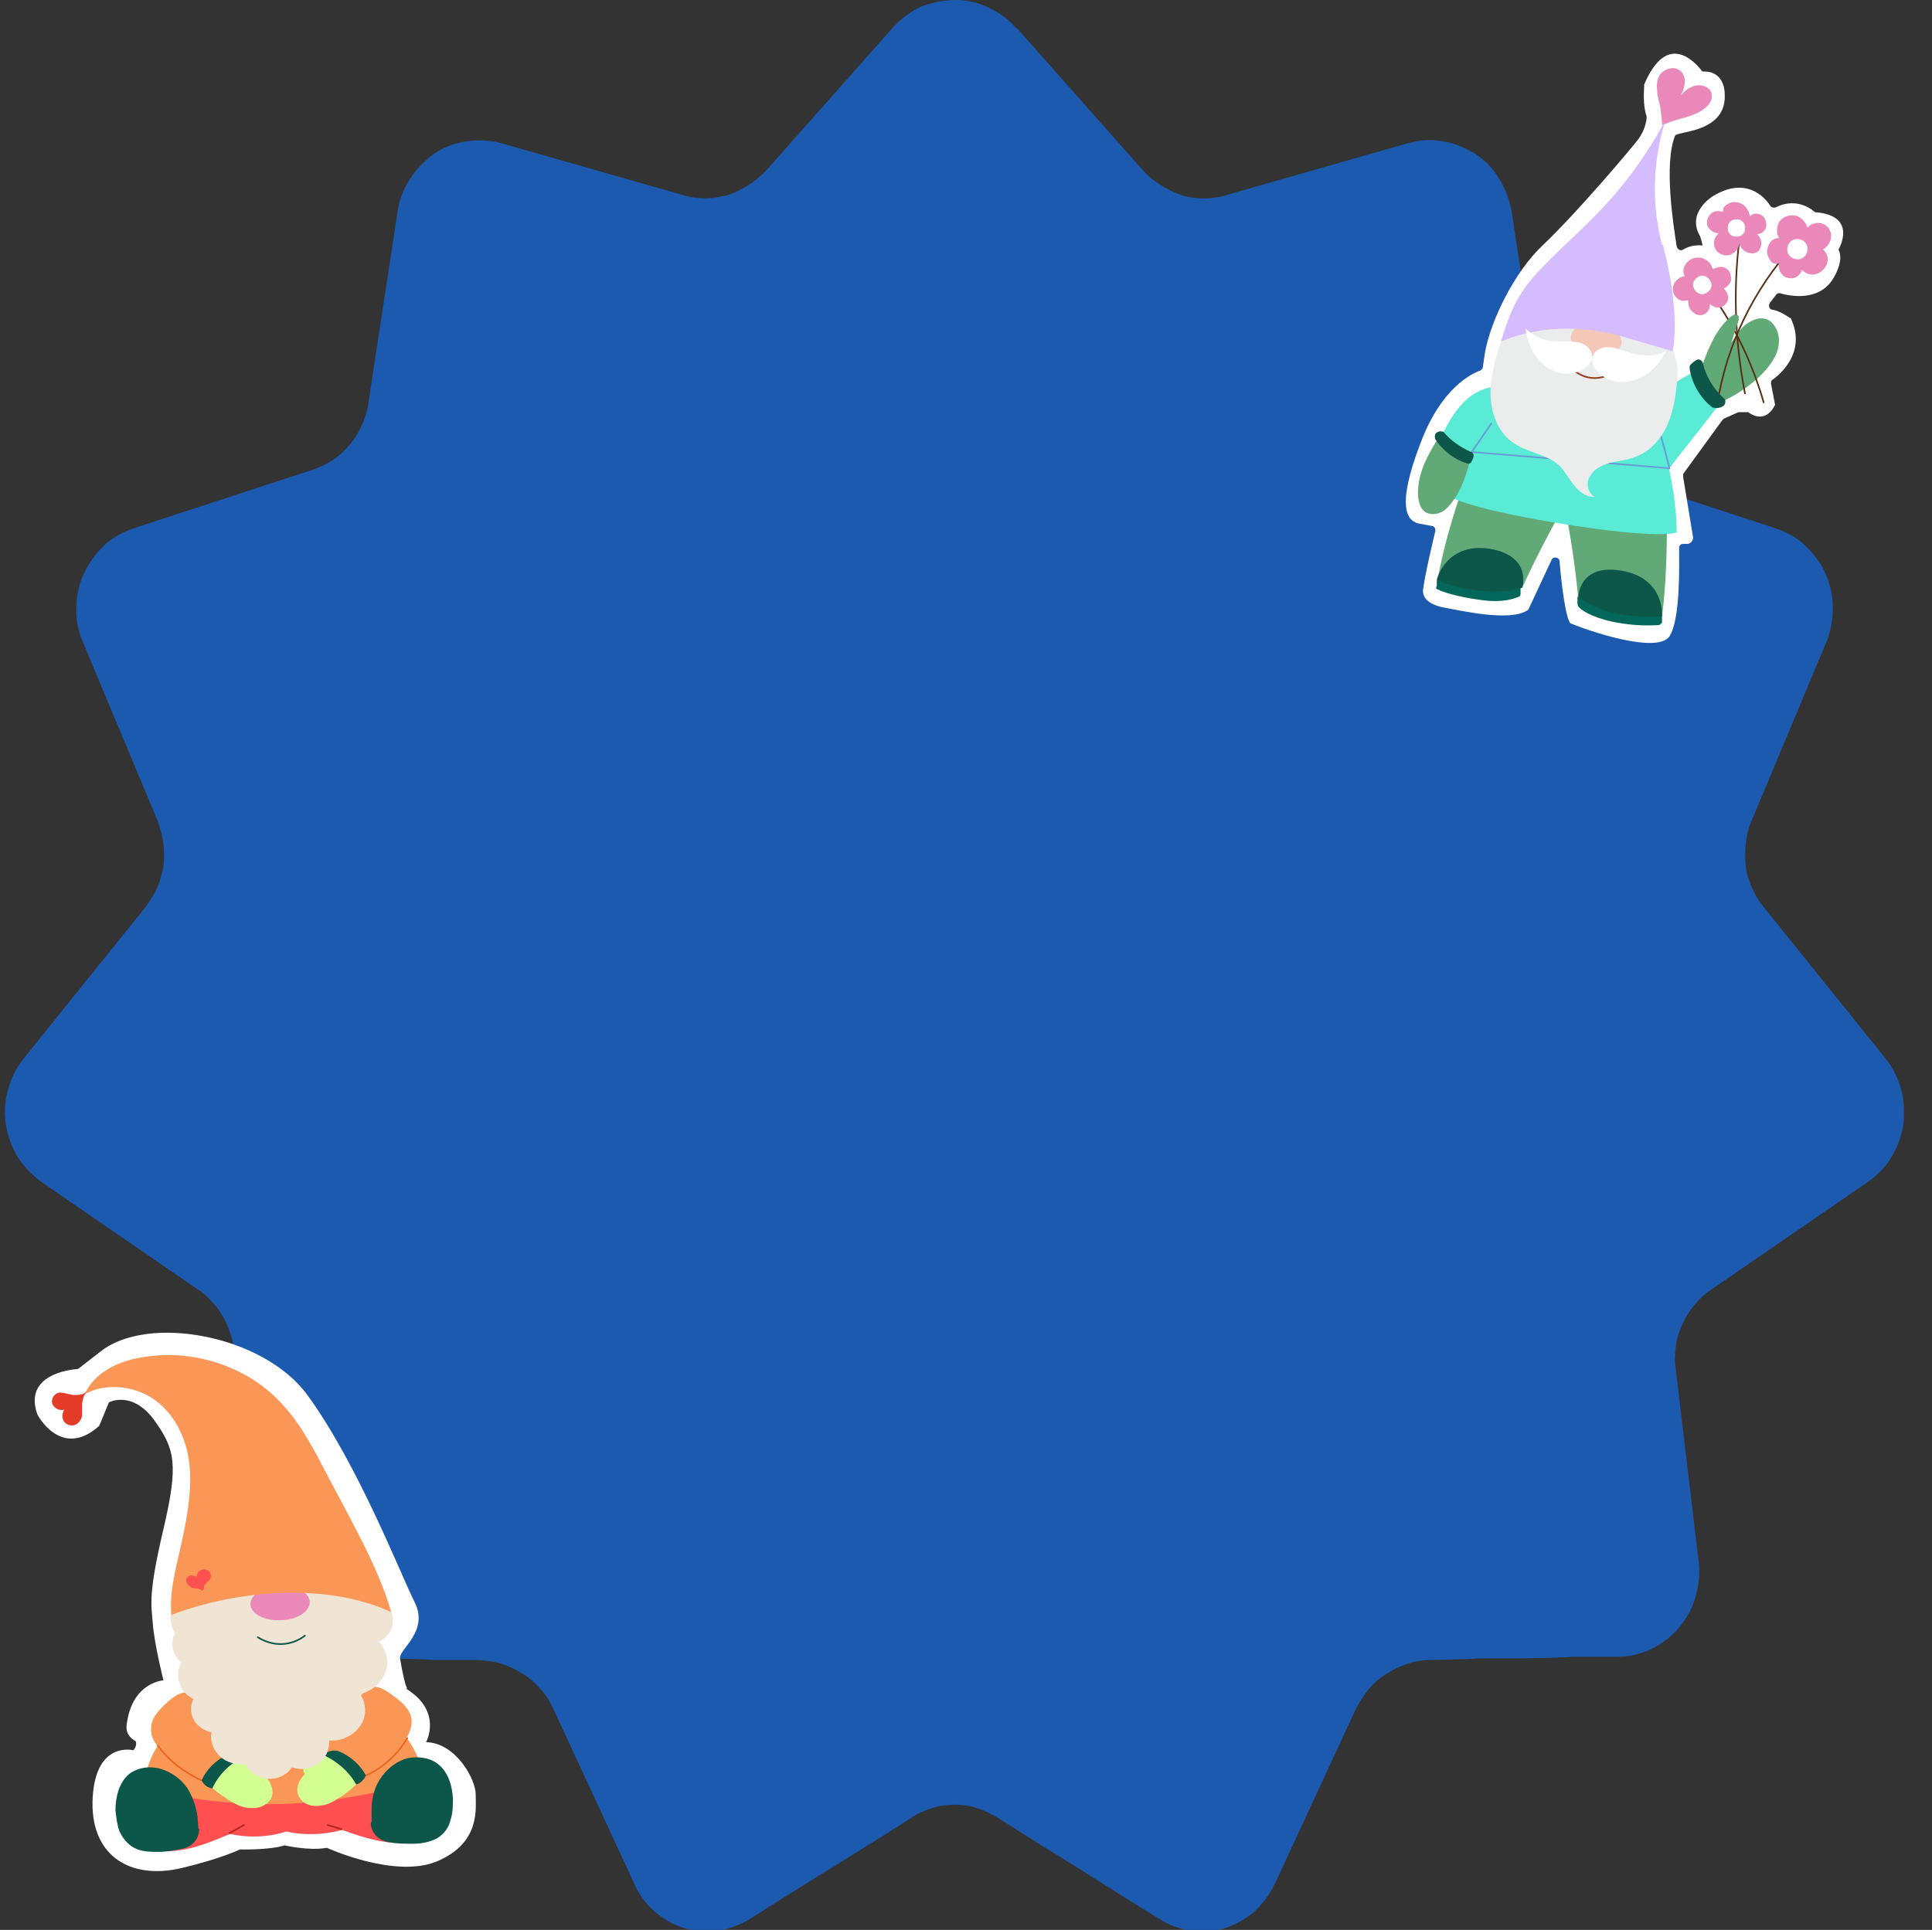<?xml version="1.0" encoding="UTF-8"?>
<svg id="Ebene_1" xmlns="http://www.w3.org/2000/svg" xmlns:xlink="http://www.w3.org/1999/xlink" version="1.1" viewBox="0 0 237.6 237.4">
  <rect x="0" y="0" width="237.6" height="237.4" fill="#333333" stroke="none"/>
  <!-- Generator: Adobe Illustrator 29.4.0, SVG Export Plug-In . SVG Version: 2.1.0 Build 152)  -->
  <defs>
    <style>
      .st0, .st1, .st2, .st3, .st4, .st5, .st6 {
        fill: none;
      }

      .st1 {
        stroke: #669dd4;
        stroke-width: .2px;
      }

      .st1, .st2, .st3, .st4, .st5, .st6 {
        stroke-linecap: round;
        stroke-miterlimit: 10;
      }

      .st7 {
        fill: #e53c2a;
      }

      .st8 {
        fill: #ebecec;
      }

      .st9 {
        fill: #d3ff92;
      }

      .st2 {
        stroke: #e8681b;
      }

      .st2, .st5 {
        stroke-width: .2px;
      }

      .st10 {
        fill: #ff5051;
      }

      .st11 {
        fill: #0d574a;
      }

      .st12 {
        fill: #01675b;
      }

      .st13 {
        fill: #fa9656;
      }

      .st3 {
        stroke: #583114;
      }

      .st3, .st4 {
        stroke-width: .2px;
      }

      .st14 {
        fill: #d4bcff;
      }

      .st4 {
        stroke: #91401c;
      }

      .st15 {
        clip-path: url(#clippath-1);
      }

      .st16 {
        clip-path: url(#clippath-3);
      }

      .st17 {
        clip-path: url(#clippath-2);
      }

      .st5 {
        stroke: #b5241d;
      }

      .st18 {
        fill: #fff;
      }

      .st19 {
        fill: #ea88b9;
      }

      .st20 {
        fill: #5aebd7;
      }

      .st21 {
        fill: #1c5ab0;
      }

      .st22 {
        fill: #f0e4d5;
      }

      .st23 {
        fill: #f4c8b9;
      }

      .st6 {
        stroke: #0d574a;
        stroke-width: .2px;
      }

      .st24 {
        fill: #84cef2;
      }

      .st25 {
        clip-path: url(#clippath);
      }

      .st26 {
        fill: #61aa78;
      }
    </style>
    <clipPath id="clippath">
      <rect class="st0" x="158.3" y="14.7" width="84.9" height="59.6" transform="translate(124.7 235.4) rotate(-80.8)"/>
    </clipPath>
    <clipPath id="clippath-1">
      <rect class="st0" x="161.8" y="11.6" width="78.8" height="59.6" transform="translate(128.1 233.4) rotate(-80.8)"/>
    </clipPath>
    <clipPath id="clippath-2">
      <rect class="st0" x="161.8" y="11.6" width="78.8" height="59.6" transform="translate(128.1 233.4) rotate(-80.8)"/>
    </clipPath>
    <clipPath id="clippath-3">
      <rect class="st0" x="161.8" y="11.6" width="78.8" height="59.6" transform="translate(128.1 233.4) rotate(-80.8)"/>
    </clipPath>
  </defs>
  <path class="st21" d="M125,3.4l3.9,4.4,3.9,4.4,3.9,4.4,3.9,4.4c.6.7,1.4,1.3,2.2,1.8s1.6.9,2.5,1.2c.9.3,1.8.4,2.7.4.9,0,1.9-.1,2.8-.4l5.6-1.6,5.6-1.6,5.6-1.6,5.6-1.6c1.5-.4,2.9-.5,4.3-.2,1.4.2,2.7.8,3.9,1.5,1.2.8,2.2,1.8,2.9,3,.8,1.2,1.3,2.6,1.6,4.1l.9,5.9.9,5.9.9,5.9.9,5.9c.2,1,.4,1.9.8,2.7.4.9.9,1.7,1.5,2.4.6.7,1.3,1.3,2.1,1.9.8.5,1.6.9,2.5,1.2l5.5,1.8,5.5,1.8,5.5,1.8,5.5,1.8c1.4.5,2.7,1.2,3.7,2.2,1,1,1.9,2.1,2.4,3.4.6,1.3.9,2.7.9,4.1,0,1.4-.2,2.9-.8,4.3l-2.3,5.5-2.3,5.5-2.3,5.5-2.3,5.5c-.4.9-.6,1.8-.7,2.8-.1.9-.1,1.9,0,2.8.1.9.4,1.8.8,2.7.4.9.9,1.7,1.5,2.4l3.7,4.6,3.7,4.6,3.7,4.6,3.7,4.6c1,1.2,1.6,2.5,2,3.9.4,1.4.4,2.8.3,4.2-.2,1.4-.7,2.8-1.4,4-.7,1.2-1.7,2.3-3,3.2l-4.8,3.3-4.8,3.3-4.8,3.3-4.8,3.3c-.8.5-1.5,1.2-2.1,1.9-.6.7-1.1,1.5-1.5,2.4-.4.9-.7,1.8-.8,2.7-.1.9-.2,1.9,0,2.9l.7,5.9.7,5.9.7,5.9.7,5.9c.2,1.5,0,3-.4,4.4-.4,1.4-1.1,2.6-2,3.7-.9,1.1-2,1.9-3.3,2.6-1.3.6-2.7,1-4.2,1h-5.8c0,.1-5.8.2-5.8.2h-5.8c0,.1-5.8.2-5.8.2-1,0-1.9.2-2.8.5-.9.3-1.7.7-2.5,1.2-.8.5-1.5,1.1-2.1,1.8-.6.7-1.1,1.5-1.6,2.4l-2.5,5.4-2.5,5.4-2.5,5.4-2.5,5.4c-.7,1.4-1.6,2.6-2.6,3.5-1.1.9-2.3,1.6-3.6,2-1.3.4-2.7.5-4.1.3s-2.8-.7-4-1.5l-5-3.1-4.9-3.1-5-3.1-4.9-3.1c-.8-.5-1.7-.9-2.6-1.2s-1.8-.4-2.7-.4-1.8.1-2.7.4c-.9.3-1.8.6-2.6,1.2l-4.9,3.1-5,3.1-5,3.1-4.9,3.1c-1.3.8-2.7,1.3-4,1.5s-2.8,0-4.1-.3c-1.3-.4-2.6-1.1-3.6-2-1.1-.9-2-2.1-2.6-3.5l-2.5-5.4-2.5-5.4-2.5-5.4-2.5-5.4c-.4-.9-.9-1.7-1.6-2.4-.6-.7-1.3-1.3-2.1-1.8-.8-.5-1.6-.9-2.5-1.2-.9-.3-1.8-.4-2.8-.5h-5.8c0-.1-5.8-.2-5.8-.2h-5.8c0-.1-5.8-.2-5.8-.2-1.5,0-2.9-.4-4.2-1-1.3-.6-2.4-1.5-3.3-2.6-.9-1.1-1.6-2.3-2-3.7-.4-1.4-.6-2.9-.4-4.4l.7-5.9.7-5.9.7-5.9.7-5.9c.1-1,0-1.9,0-2.9-.1-.9-.4-1.8-.8-2.7-.4-.9-.9-1.7-1.5-2.4-.6-.7-1.3-1.4-2.1-1.9l-4.8-3.3-4.8-3.3-4.8-3.3-4.8-3.3c-1.2-.9-2.2-1.9-3-3.2-.7-1.2-1.2-2.6-1.4-4-.2-1.4-.1-2.8.3-4.2.4-1.4,1-2.7,2-3.9l3.7-4.6,3.7-4.6,3.7-4.6,3.7-4.6c.6-.8,1.1-1.6,1.5-2.4.4-.9.6-1.8.8-2.7.1-.9.1-1.9,0-2.8-.1-.9-.4-1.9-.7-2.8l-2.3-5.5-2.3-5.5-2.3-5.5-2.3-5.5c-.6-1.4-.9-2.9-.8-4.3,0-1.4.3-2.8.9-4.1.6-1.3,1.4-2.4,2.4-3.4,1-1,2.3-1.7,3.7-2.2l5.5-1.8,5.5-1.8,5.5-1.8,5.5-1.8c.9-.3,1.8-.7,2.5-1.2.8-.5,1.5-1.2,2.1-1.9.6-.7,1.1-1.5,1.5-2.4.4-.9.7-1.8.8-2.7l.9-5.9.9-5.9.9-5.9.9-5.9c.2-1.5.8-2.9,1.6-4.1.8-1.2,1.8-2.2,2.9-3,1.2-.8,2.5-1.3,3.9-1.5,1.4-.2,2.8-.2,4.3.2l5.6,1.6,5.6,1.6,5.6,1.6,5.6,1.6c.9.3,1.9.4,2.8.4.9,0,1.8-.2,2.7-.4.9-.3,1.7-.7,2.5-1.2.8-.5,1.5-1.1,2.2-1.8l3.9-4.4,3.9-4.4,3.9-4.4,3.9-4.4c1-1.1,2.2-2,3.5-2.6C114.7.3,116.1,0,117.5,0s2.8.3,4,.9c1.3.6,2.5,1.4,3.5,2.6"/>
  <g>
    <g>
      <path class="st18" d="M50.1,207.7s-.3-.1-.9-3.7c-.2-1.1,3.6-3.3,1.8-6.9-1.8-3.6-7-17-13.2-25.5-5.4-7.4-19.7-10-25.5-5.3l-2.7,2.1s-6.9.3-5,5.6c0,0,2.9,5.6,7.6,1.4l1.2-2.9s2.8-1.5,5.5,2.1c2.6,3.6,3.1,5.4,1.2,13.5-1.9,8.1-1.5,9.2-1.3,11.7.2,2.5,1.3,6.9,1.3,6.9,0,0-3.8.2-4.5,5.3-.2,1.2.4,1.8,1.1,2.2.2.6-.3,1.1-.3,1.1,0,0-4.6-1.2-5,5.8s4.4,10.2,10.9,8.7c5-1.2,7.2-2.3,7.2-2.3,0,0,3.6.1,5.5-.5,0,0,3,.7,5.2.3,0,0,8.5,3.9,13.7,1.6,5.2-2.3,4.6-6.4,4.6-8.2,0-1.8-2.4-6.3-6.1-6.4,0,0,2.1-3.8-2.5-6.6"/>
      <path class="st10" d="M33.3,219.9c-3.5,0-7,0-10.4,0-.6,0-1.2,0-1.7.3-.5.3-.8.8-1,1.3-.8,1.6-1.6,3.3-2.2,4.9,0,.2-.2.5,0,.7.1.2.4.3.6.4,1.6.4,3.4.2,5-.2,1.6-.4,3.2-1.1,4.7-1.7,2.3.5,4.7.4,6.9-.3,2.3.5,4.7.4,6.9-.2,1.6.6,3.2,1.1,4.8,1.4,1.7.3,3.4.3,5-.1.2,0,.5-.2.6-.4,0-.2,0-.4-.1-.7-.8-1.6-1.7-3.2-2.6-4.8-.3-.5-.6-1-1.1-1.2-.5-.3-1.1-.2-1.7-.2-3.5.2-6.9.5-10.4.7h-3.2Z"/>
    </g>
    <path class="st5" d="M28.2,225.5l1.8-1M42,225l-1.7-.5"/>
    <g>
      <path class="st13" d="M20.8,213c-1.8,1.8-2.8,4.1-3.2,6.8,4.9,1.6,11.9,2.3,17.4,2.1h0c5.4-.2,12.4-1.3,17.2-3.2-.6-2.6-1.8-4.9-3.7-6.6,0,0-27.7.9-27.7.9Z"/>
      <path class="st13" d="M25.3,219.3c-1.8-.9-3.4-2-4.8-3.3-.5-.5-1-1-1.4-1.6-.4-.6-.6-1.3-.5-2,.1-1.3,1.2-2.3,2.2-3.2.6-.5,1.4-1.1,2.3-1,.6,0,1.1.4,1.4.8s.5.9.8,1.4c.6,1.3,1.3,2.5,2.1,3.7.5.8,1.1,1.7.9,2.6-1.1.8-2.1,1.8-2.9,2.5"/>
      <path class="st2" d="M24.8,219s-3.4-1.4-5.4-4.3"/>
      <path class="st9" d="M26,218.6c.7-.7,1.4-1.4,2.4-2,0-.1.2-.2.4-.3.5-.2,1.2-.1,1.7,0,.5.2,1.2.5,1.5.7.2.2.4.5.5.8,0,.2,0,.3-.1.5.3.2.5.5.7.8.4.7.6,1.5.2,2.2-.5.8-1.5,1.2-2.5,1.1-1,0-1.9-.5-2.7-1-.6-.4-1.2-.8-1.8-1.3-.2-.2-.4-.4-.5-.6,0-.3.2-.7.4-.9"/>
      <path class="st11" d="M24.8,219c.2.5.7.9,1.3,1,.8-1.7,2.1-3,3.7-3.8-.4-.4-1.2-.6-1.8-.4-1.4.7-2.6,1.8-3.2,3.2"/>
      <path class="st13" d="M44.4,218.7c1.7-1,3.2-2.2,4.5-3.6.5-.5,1-1.1,1.3-1.7.3-.6.5-1.3.4-2-.2-1.3-1.4-2.2-2.5-3-.7-.5-1.5-1-2.3-.9-.6,0-1,.5-1.3.9-.3.4-.5,1-.7,1.5-.5,1.3-1.1,2.6-1.8,3.8-.5.8-1,1.8-.7,2.7,1.2.8,2.2,1.7,3,2.3"/>
      <path class="st2" d="M45,218.4s3.1-1.2,5.1-4.6"/>
      <path class="st9" d="M43.7,218c-.7-.7-1.5-1.3-2.5-1.8,0-.1-.2-.2-.4-.3-.6-.2-1.2,0-1.7.2-.5.3-1.2.6-1.4.8-.2.2-.4.5-.4.8,0,.2,0,.3.2.5-.2.2-.4.5-.6.8-.4.7-.5,1.6,0,2.2.5.8,1.6,1.1,2.6.9,1-.1,1.8-.7,2.6-1.2.6-.4,1.2-.9,1.7-1.4.2-.2.4-.4.4-.6,0-.3-.2-.6-.5-.9"/>
      <path class="st11" d="M45,218.4c-.2.5-.7,1-1.2,1.1-.9-1.6-2.3-2.8-4-3.6.3-.4,1.1-.7,1.8-.5,1.5.6,2.7,1.7,3.4,3"/>
      <path class="st11" d="M24.5,224.9c0,1.2-.7,2.2-2,2.5-1,.2-2,.4-3,.4-1,0-2.1,0-3-.5-.8-.4-1.4-1.2-1.8-2-.3-.8-.4-1.7-.5-2.6,0-1.6.4-3.4,1.7-4.5,1.1-.8,2.6-1,3.9-.6,1.3.4,2.4,1.2,3.2,2.3.7,1.1,1.1,2.3,1.3,3.6,0,.5.1,1,.1,1.5"/>
    </g>
    <path class="st11" d="M45.6,224.2c0,1.2.9,2.2,2.2,2.4,1,.2,2,.2,3,.2,1,0,2.1-.2,3-.7.8-.5,1.4-1.3,1.6-2.2.3-.9.3-1.8.3-2.7-.1-1.6-.6-3.4-2.1-4.4-1.1-.7-2.7-.8-3.9-.4-1.3.5-2.3,1.4-3,2.5-.7,1.1-1,2.4-1,3.7,0,.5,0,1,0,1.5"/>
    <g>
      <path class="st22" d="M45.6,195.4c1.2.8,2.3,1.8,2.6,3.1.4,1.3-.2,2.9-1.6,3.4.9,1,1.3,2.5.8,3.8s-1.6,2.3-3.1,2.7c.8,1.2.8,2.8,0,3.9-.8,1.2-2.3,1.9-3.8,1.8,0,1.1-.4,2.2-1.3,2.8-.9.7-2.2.9-3.3.5-.6.9-1.7,1.5-2.9,1.4-1.1,0-2.2-.7-2.9-1.8-1.1.1-2.3-.2-3.1-1-.8-.8-1.2-1.9-1-2.9-.9-.2-1.8-.8-2.2-1.6-.4-.8-.4-1.8,0-2.5-1.7-.8-2.4-2.9-1.5-4.5-1.1-.9-1.4-2.4-.8-3.6-1.2-2-.2-4.8,2.1-5.8.8-1.9,2.9-3,5-3.4,2.1-.4,4.3-.1,6.5.2,3.6.5,7.1,1.4,10.2,3.5"/>
      <path class="st19" d="M30.8,197.3c0,1.2,1.7,2.1,3.7,2,2,0,3.6-1.1,3.6-2.2,0-1.2-1.7-2.1-3.7-2-2,0-3.6,1.1-3.6,2.2"/>
      <path class="st6" d="M37.5,201.2s-2.5,2.2-5.8.2"/>
      <path class="st13" d="M21.2,198.6c8.3-3.1,19.1-3.9,26.9-.3-1.5-5.5-5.5-12.3-8.3-17.7-1.6-3.1-3.3-6.2-5.9-8.7-4-3.9-10.2-5.9-16-5-3.1.4-6.2,1.8-7.5,4.6,2.7-1.5,6.5-1,8.9.9,2.4,1.9,3.7,4.8,4,7.8.3,2.9-.2,5.9-.8,8.8-.6,2.9-1.8,6.9-1.4,9.7"/>
      <path class="st10" d="M24.9,195.7c-.2-.2-.5-.3-.8-.3-.3,0-.6-.1-.8-.3-.2-.1-.4-.4-.4-.7,0-.3.2-.5.5-.6.3,0,.6,0,.8.3,0-.3,0-.7.4-.9.3-.2.7-.2,1,0s.4.6.3.9c0,.2-.2.3-.4.5-.1.1-.3.3-.4.5,0,.2,0,.4-.2.5"/>
      <path class="st7" d="M10.6,171.3c-.3.3-.4.8-.5,1.3,0,.5,0,.9,0,1.4,0,.5-.3.9-.7,1.2-.5.3-1.2.1-1.5-.3-.3-.4-.3-1,0-1.5-.6.2-1.3-.2-1.5-.8-.1-.6.3-1.2.9-1.3.6,0,1.1.2,1.7.3.5,0,1.1,0,1.5-.3"/>
    </g>
  </g>
  <g>
    <g class="st25">
      <g>
        <g>
          <path class="st18" d="M182.3,45.2c0,.2-.2.4-.3.4-1.1.4-4.8,2.2-7.3,8.9-3,7.8-1.7,9.6-.2,9.9l1.6.3c.3,0,.5.4.4.7,0,0-1.4,5.8-1.5,7.3,0,.8.6,1.6,2.4,2,2.2.4,8.2,1.8,10.4.4,0,0,.2-.1.2-.2l2.8-6c.2-.5,1-.4,1,.2.2,2.6.8,7.4,1.4,7.6,1.9.8,10.5,3.8,12.1,1.6,1.4-2.1,1.2-9.1,1.2-10.9,0-.3.2-.5.5-.5h.6c.4-.1.7-.5.6-.9l-1.2-7.3c0-.1,0-.3,0-.4l4.8-6.6c0,0,.1-.1.2-.2l1.8-.8c0,0,.1,0,.2,0h1s2,1.7,3.3-.9l-.5-2.6c0-.2,0-.4.2-.5,1-.7,4.1-3.4,2.3-7.4,0,0,0-.2-.2-.2-.3-.2-1.1-.8-2.1-1-.4,0-.6-.5-.3-.9l.7-.9c.1-.2.4-.3.6-.2,1.1.3,4.5,1,6.3-1.6,0,0,1.6-2.3.8-3.8,0,0,2.5-4.2-2.9-4.6,0,0-2-2-4.8-.6-.3.1-.6,0-.7-.2-.7-1.1-3-3.6-7-1.2,0,0-3.4,2-1.6,5l.3,1.1s-1.3-.2-2.4.5c-.3.2-.7,0-.8-.4-.4-2.6-1.6-10.1-.2-13.6.2-.6,6.5-.3,6.1-5.3,0,0,0-2.6-2.5-2.6-.2,0-.3,0-.4-.2-.8-1-4.2-4.8-7,1.8,0,0,0,0,0,.2,0,.4-.2,2.3.3,3.7,0,0,0,.1,0,.2,0,.3-.2,1.5-1,2.6-1,1.3-7.4,8.9-11.8,13.1-3.4,3.2-6.4,9.2-7.1,13.3l-.3,2.1h0Z"/>
          <path class="st26" d="M187.2,72.3c1.6-3.5,3.3-6.8,5.2-10.1-4.1-.7-8.4-1.4-12.5-2.3-1.3,3.8-2.4,7.5-3.1,11.4,3.3,1,6.9,1.4,10.5,1"/>
          <path class="st26" d="M194.1,73.5c-.4-3.8-.9-7.5-1.7-11.3,4.1.6,8.4,1.3,12.6,1.8,0,4-.1,7.9-.6,11.8-3.5-.1-7-.8-10.3-2.3"/>
          <path class="st12" d="M176.7,71.3v.8c-.2.2,0,.4.1.4.6.3,2.3.9,5.3,1.3,2.8.4,4.2-.2,4.7-.4.1,0,.2-.2.2-.3v-.8c.1,0-10.4-1-10.4-1Z"/>
          <path class="st11" d="M176.7,71.3s1.1-4.6,6.5-3.8c5.3.9,4,4.8,4,4.8,0,0-2.5.8-5.8.3-3.3-.5-4.7-1.3-4.7-1.3"/>
          <path class="st12" d="M204.4,75.8v.8c-.2.2-.3.3-.5.3-.7,0-2.5.2-5.5-.4-2.8-.6-4-1.5-4.3-1.9,0,0-.1-.2-.1-.4v-.8c.1,0,10.4,2.3,10.4,2.3h0Z"/>
          <path class="st11" d="M204.4,75.8s.4-4.7-5-5.6c-5.3-.9-5.3,3.3-5.3,3.3,0,0,2.1,1.6,5.4,2.1,3.3.5,4.8.2,4.8.2"/>
          <path class="st26" d="M178.2,57.9c-.3.8-.7,1.6-1.2,2.3-.1.2-.3.4-.5.3-.1,0-.2-.1-.3-.2,0-.1,0-.3,0-.4,0-.9.3-1.7.5-2.5"/>
          <path class="st20" d="M205.3,57.6c2-2.6,4.1-5.2,6.1-7.8-.9-1.5-1.9-2.9-2.8-4.2-1.8.9-3.7,2.1-5.4,3.5.4,1.5.7,3,1,4.5l-19.1-3.1c0-1-.8-2-.6-3-1.7,0-3.4.8-4.6,2.1-1.2,1.2-2,2.8-2.8,4.4,1,.8,2,1.5,3.1,1.9-.8,1.6-1.6,3.3-2.2,5,0,0,1.6,1.5,13.9,3.5,12.3,2,14.3,1.1,14.3,1.1,0-2.6-.4-5.2-.9-7.7"/>
        </g>
        <polygon class="st24" points="191.9 64.2 191.9 64.2 192 64.2 191.9 64.2"/>
        <g class="st15">
          <g>
            <path class="st1" d="M183.4,52.1l-2.4,3.5,24.3,2s-1-4.3-1.9-6.5"/>
            <path class="st26" d="M209.3,45.1c.8-2.2,1.7-4.5,3.5-6.1.2-.1.3-.2.5-.3.2,0,.4,0,.5.2,0,.2,0,.4,0,.5-.3.9-.6,1.8-.9,2.8.7-1.1,1.4-2.3,2.7-2.8.4-.2.9-.3,1.4-.2.6.1,1,.5,1.3,1,.6.9.6,2.2.2,3.2-.4,1-1.1,1.9-1.9,2.7-1.4,1.4-3.1,2.5-4.8,3.3-.2,0-.4.2-.6.1-.3,0-.6-.4-.7-.7-.6-1.2-1.5-2.5-1.1-3.8"/>
            <path class="st3" d="M211.4,48.5c1.4-7.3,5-14.1,10.2-19.4"/>
            <path class="st19" d="M218.8,29.3c-.4-.6-.3-1.4,0-2,.4-.6,1.2-.9,1.9-.8.7.1,1.3.7,1.6,1.5.4-.5,1.2-.7,1.8-.5.6.2,1.1.8,1.1,1.5,0,.7-.4,1.3-1,1.7.5.4.7,1.1.5,1.7-.2.6-.7,1.1-1.3,1.3-.6.2-1.3,0-1.8-.5-.1.5-.6.9-1,1s-1.1,0-1.4-.4c-.4-.4-.5-.9-.4-1.4-.2,0-.4,0-.6,0s-.4-.2-.5-.4c-.4-.5-.5-1.2-.2-1.8.2-.6.8-1,1.4-.9"/>
            <path class="st18" d="M219.8,30.7c0-.7.5-1.3,1.2-1.3.7,0,1.3.5,1.3,1.2s-.5,1.3-1.2,1.3c-.7,0-1.3-.5-1.3-1.2"/>
            <path class="st3" d="M214.1,28.1c-1,6.7-.8,13.6.5,20.3"/>
            <path class="st19" d="M213.9,29.9c0,.7-.6,1.3-1.3,1.5-.7.1-1.4-.2-1.7-.9-.3-.6,0-1.5.5-1.8-.6,0-1.2-.4-1.4-.9-.2-.5,0-1.1.4-1.5.4-.4,1.1-.4,1.5-.2,0-.3,0-.6.3-.8.2-.2.5-.3.7-.4.5-.1,1.1,0,1.5.3.4.3.7.8.8,1.4.4-.4,1-.4,1.5-.1.4.3.6.9.5,1.4s-.6.9-1.1.9c.3.3.5.7.5,1.1,0,.4-.1.8-.5,1.1-.3.2-.6.2-1,.1-.5-.1-1-.5-1.2-1.1"/>
            <path class="st18" d="M212.5,27.9c0-.6.6-1,1.2-.9.6,0,1,.6.9,1.2,0,.6-.6,1-1.2.9-.6,0-1-.6-.9-1.2"/>
            <path class="st3" d="M209.7,35.1c3.3,4.3,5.7,9.2,7.2,14.4"/>
            <path class="st19" d="M210.6,33c-.2-.7-.8-1.2-1.5-1.3-.7-.1-1.4.2-1.8.8-.3.4-.4,1-.1,1.5-.6,0-1.2.5-1.4,1.1-.2.6,0,1.3.6,1.7.3.2.8.3,1.2.1,0,.5.1,1.1.5,1.4.4.4.9.6,1.4.4.5-.2.8-.7.8-1.3.3.3.8.5,1.3.4.4-.1.8-.5.9-.9.1-.4,0-.9-.5-1.4.4-.2.8-.6.9-1.1,0-.5-.1-1-.5-1.3-.4-.3-.9-.4-1.7,0"/>
            <path class="st18" d="M208.2,35.1c0-.6.5-1.1,1.1-1.2.6,0,1.1.5,1.2,1.1,0,.6-.5,1.1-1.1,1.2-.6,0-1.1-.5-1.2-1.1"/>
            <path class="st26" d="M209.3,45.1c.8-2.2,1.7-4.5,3.5-6.1.2-.1.3-.2.5-.3.2,0,.4,0,.5.2,0,.2,0,.4,0,.5-.3.9-.6,1.8-.9,2.8"/>
            <path class="st11" d="M210.7,50.2c-1.5-1.1-2.6-2.9-2.9-4.8,0-.1,0-.3,0-.4.2-.3.5-.5.8-.7.3-.2.7,0,.8.3.4,1.7,1.3,3.2,2.6,4.4.3.2.2.7,0,.9-.3.2-.6.3-.9.3-.1,0-.3,0-.4-.1"/>
            <path class="st26" d="M180.8,56.6c-.5,1.9-1.1,3.8-2.4,5.4-.4.5-.8.9-1.4,1.1-.5.2-1.2.2-1.7-.1-.6-.4-.8-1.1-.9-1.9-.1-1.3.2-2.6.7-3.9.5-1.2,1.2-2.4,1.9-3.5,1.2,1.1,2.6,2.1,3.8,2.9"/>
            <path class="st11" d="M180.4,57c-1.6-.5-3-1.6-3.9-3,0-.1-.1-.3,0-.5,0-.2.2-.3.4-.4.2-.1.5,0,.6,0,.9,1.1,2.1,1.9,3.4,2.5.2,0,.4.3.3.6,0,.2-.2.5-.3.7-.1.1-.3.2-.5.1"/>
            <path class="st8" d="M184.9,41.2c-.8,2.3-1.6,4.7-1.6,7.1,0,2.4.9,5,3,6.3,1.7,1.1,4,1.3,5.5,2.7.7.7,1.1,1.6,1.8,2.4.6.8,1.5,1.5,2.5,1.4-.9-.5-1.1-1.8-.5-2.6.5-.9,1.5-1.3,2.5-1.6,1-.2,2-.3,3-.7,1.7-.6,3-2,3.8-3.6.8-1.6,1.1-3.4,1.3-5.2.2-1.6.2-3.3-.7-4.6-.8-1.1-2.1-1.7-3.3-2.2-2.8-1.1-5.6-2-8.6-2-3,0-6,.8-8.5,2.6"/>
          </g>
        </g>
        <g class="st17">
          <g>
            <path class="st23" d="M199.4,42.3c-.2,1.1-1.7,1.7-3.4,1.5-1.7-.3-3-1.4-2.8-2.5s1.7-1.7,3.4-1.5c1.7.3,3,1.4,2.8,2.5"/>
            <path class="st4" d="M193.2,45.2s1.9,2.3,4.9.8"/>
            <path class="st19" d="M204.5,15.4c.9-.5,1.9-.7,2.9-1,1-.3,2-.7,2.7-1.5.3-.4.5-.8.4-1.3-.1-.8-1-1.2-1.8-1.1-.8.1-1.4.6-2,1.2.3-.5.5-1.1.5-1.7,0-.6-.3-1.3-.9-1.5-.7-.3-1.5,0-2,.5s-.6,1.4-.5,2.1c0,.8.3,1.5.4,2.2.1.7.2,1.5.2,2"/>
            <path class="st14" d="M204.4,30.1c-1.8-6.8-.4-12.6.3-14.9,0,0-.1-.2-.1,0-2.2,4-4.9,7.7-8.1,11-2.4,2.5-5.1,4.8-7.5,7.4-2.4,2.6-3.4,5-4.4,8.4,0,0,0,0,0,0,4.6-1.9,9.8-2,14.6-.7l6.5,1.9s1.1-4.3-1.2-13.1"/>
          </g>
        </g>
        <g class="st16">
          <path class="st18" d="M204.8,43.2c-.7.4-1.6.6-2.4.5-.8,0-1.7-.2-2.5-.5-.7-.2-1.4-.5-2.2-.5-.8,0-1.6.4-1.8,1.1-.2.6,0,1.2.4,1.7.7.9,1.9,1.5,3.1,1.5,1.2,0,2.3-.4,3.3-1.1.9-.7,1.7-1.7,2.2-2.7"/>
        </g>
      </g>
    </g>
    <path class="st18" d="M187.6,40.4c.6.6,1.3,1,2.1,1.3.8.3,1.6.3,2.5.3.8,0,1.5,0,2.2.2.7.2,1.4.9,1.4,1.6,0,.6-.4,1.1-.9,1.5-1,.7-2.3.8-3.4.5-1.1-.4-2.1-1.1-2.7-2.1-.7-1-1-2.1-1.2-3.3"/>
  </g>
</svg>